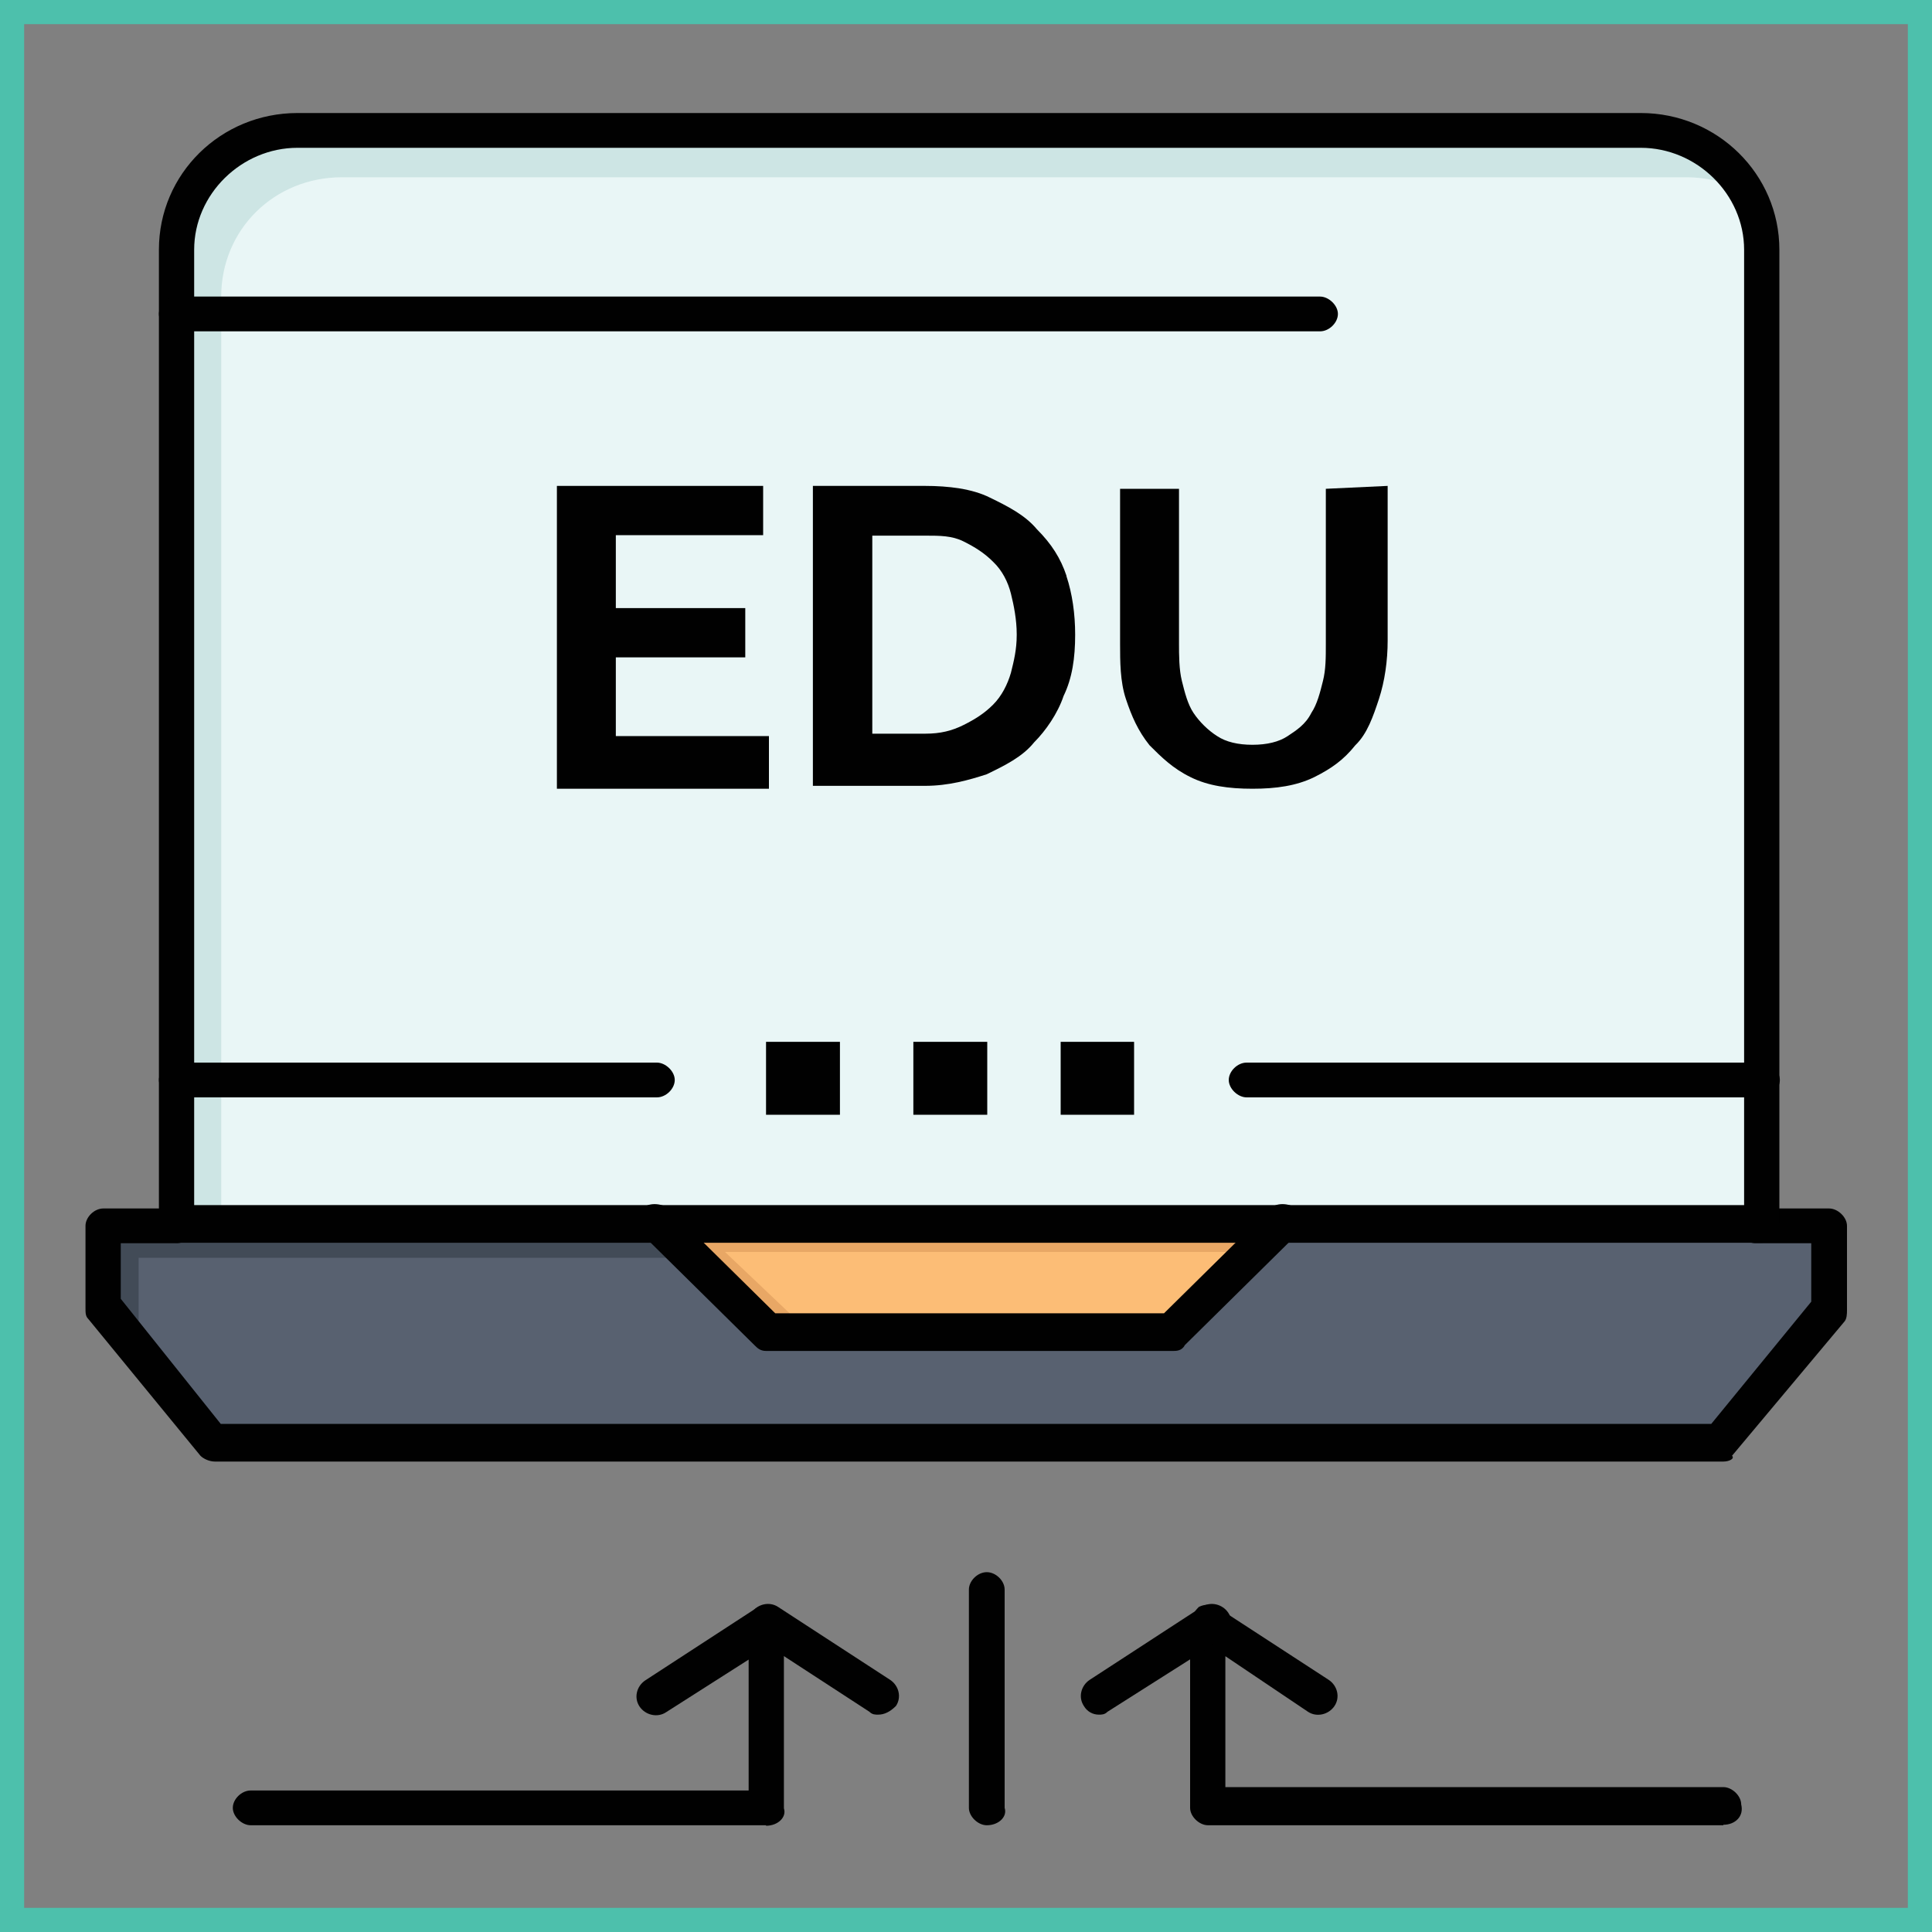 <?xml version="1.0" encoding="UTF-8"?>
<svg id="Layer_1" xmlns="http://www.w3.org/2000/svg" version="1.1" viewBox="0 0 40 40">
  <rect x="0" y="0" width="40" height="40" fill="#808080" stroke="none"/>
  <!-- Generator: Adobe Illustrator 30.1.0, SVG Export Plug-In . SVG Version: 2.1.1 Build 136)  -->
  <defs>
    <style>
      .st0 {
        fill: #586170;
      }

      .st1 {
        fill: #e9f6f6;
      }

      .st2 {
        fill: #424b57;
      }

      .st3 {
        fill: #cde5e4;
      }

      .st4 {
        fill: #e8a765;
      }

      .st5 {
        fill: #010101;
      }

      .st6 {
        fill: none;
        stroke: #4dc0ac;
        stroke-miterlimit: 10;
      }

      .st7 {
        fill: #fcbd76;
      }
    </style>
  </defs>
  <g id="_x35_19_x2C__laptop_x2C__hardware_x2C__arrow_x2C__education">
    <g>
      <polygon class="st0" points="38 25.37 38 27.06 35.68 29.9 4.45 29.9 2.14 27 2.14 25.37 3.66 25.37 13.6 25.37 15.86 27.6 24.28 27.6 26.53 25.37 36.48 25.37 38 25.37"/>
      <polygon class="st2" points="2.87 27.66 2.87 26.04 4.39 26.04 14.27 26.04 13.6 25.37 3.66 25.37 2.14 25.37 2.14 27 4.45 29.9 4.64 29.9 2.87 27.66"/>
      <polygon class="st7" points="26.53 25.37 24.28 27.6 15.86 27.6 13.6 25.37 26.53 25.37"/>
      <polygon class="st4" points="15.01 25.92 25.99 25.92 26.53 25.37 13.6 25.37 15.86 27.6 16.78 27.6 15.01 25.92"/>
      <path class="st1" d="M33.98,2.76H6.16c-1.4,0-2.5,1.09-2.5,2.47v20.14h32.88V5.17c-.06-1.33-1.22-2.41-2.56-2.41Z"/>
      <path class="st3" d="M4.58,23.26V6.14c0-1.39,1.1-2.47,2.5-2.47h27.82c.49,0,.92.12,1.28.36-.43-.78-1.22-1.33-2.2-1.33H6.16c-1.4,0-2.5,1.09-2.5,2.47v20.2h.92v-2.11Z"/>
      <path class="st5" d="M28.73,10.06v3.2c0,.42-.06.84-.18,1.21-.12.36-.24.72-.49.96-.24.3-.49.48-.85.66-.37.18-.79.24-1.28.24s-.92-.06-1.28-.24c-.37-.18-.61-.42-.85-.66-.24-.3-.37-.6-.49-.96-.12-.36-.12-.78-.12-1.15v-3.2h1.22v3.2c0,.24,0,.54.06.78.06.24.12.48.24.66.12.18.3.36.49.48.18.12.43.18.73.18s.55-.06.73-.18c.18-.12.37-.24.49-.48.12-.18.18-.42.24-.66.06-.24.06-.48.06-.78v-3.2l1.28-.06h0Z"/>
      <rect class="st5" x="21.96" y="21.57" width="1.52" height="1.51"/>
      <path class="st5" d="M22.08,11.93c.12.36.18.78.18,1.21,0,.48-.06.9-.24,1.27-.12.36-.37.72-.61.96-.24.3-.61.48-.98.66-.37.12-.79.24-1.28.24h-2.32v-6.21h2.32c.49,0,.98.06,1.34.24.37.18.73.36.98.66.3.3.49.6.61.96ZM21.05,13.13c0-.3-.06-.6-.12-.84-.06-.24-.18-.48-.37-.66-.18-.18-.37-.3-.61-.42-.24-.12-.49-.12-.79-.12h-1.1v4.1h1.1c.31,0,.55-.06.79-.18.24-.12.43-.24.61-.42.18-.18.3-.42.37-.66.06-.24.12-.48.12-.78Z"/>
      <rect class="st5" x="18.91" y="21.57" width="1.53" height="1.51"/>
      <rect class="st5" x="15.86" y="21.57" width="1.53" height="1.51"/>
      <polygon class="st5" points="15.92 15.24 15.92 16.33 11.53 16.33 11.53 10.06 15.8 10.06 15.8 11.08 12.75 11.08 12.75 12.59 15.43 12.59 15.43 13.61 12.75 13.61 12.75 15.24 15.92 15.24"/>
      <path class="st5" d="M35.68,30.26H4.45c-.12,0-.24-.06-.3-.12l-2.32-2.83c-.06-.06-.06-.12-.06-.24v-1.69c0-.18.18-.36.37-.36h1.52c.18,0,.37.18.37.36s-.18.36-.37.36h-1.16v1.15l2.07,2.59h30.86l2.07-2.53v-1.21h-1.16c-.18,0-.37-.18-.37-.36s.18-.36.37-.36h1.53c.18,0,.37.18.37.36v1.75c0,.06,0,.18-.06.24l-2.32,2.77c.06.06-.06.12-.18.12Z"/>
      <path class="st5" d="M24.28,27.97h-8.42c-.12,0-.18-.06-.24-.12l-2.32-2.29c-.12-.12-.12-.36,0-.54.12-.12.37-.12.55,0l2.2,2.17h8.05l2.2-2.17c.12-.12.37-.12.55,0,.12.12.12.36,0,.54l-2.32,2.29c-.06.12-.18.12-.24.12Z"/>
      <path class="st5" d="M36.48,25.73H3.66c-.18,0-.37-.18-.37-.36V5.17c0-1.57,1.28-2.83,2.87-2.83h27.81c1.59,0,2.87,1.27,2.87,2.83v20.14c0,.24-.18.42-.37.42ZM4.09,24.95h32.02V5.17c0-1.15-.98-2.11-2.14-2.11H6.16c-1.16,0-2.14.96-2.14,2.11v19.78h.06Z"/>
      <path class="st5" d="M13.6,22.72H3.66c-.18,0-.37-.18-.37-.36s.18-.36.37-.36h9.94c.18,0,.37.18.37.36s-.18.36-.37.36Z"/>
      <path class="st5" d="M36.48,22.72h-10.67c-.18,0-.37-.18-.37-.36s.18-.36.37-.36h10.67c.18,0,.37.18.37.36s-.18.36-.37.36Z"/>
      <path class="st5" d="M15.86,37.79H5.19c-.18,0-.37-.18-.37-.36s.18-.36.37-.36h10.31v-2.71l-1.71,1.09c-.18.12-.43.06-.55-.12-.12-.18-.06-.42.12-.54l2.32-1.51c.12-.06.24-.06.37,0,.12.06.18.18.18.36v3.8c.06.18-.12.36-.37.36Z"/>
      <path class="st5" d="M18.18,35.5c-.06,0-.12,0-.18-.06l-2.32-1.51c-.18-.12-.24-.36-.12-.54.12-.18.37-.24.55-.12l2.32,1.51c.18.12.24.36.12.54-.12.12-.24.18-.37.18Z"/>
      <path class="st5" d="M35.68,37.79h-10.67c-.18,0-.37-.18-.37-.36v-3.8c0-.12.06-.24.18-.36.12-.06.24-.06.37,0l2.32,1.51c.18.12.24.36.12.54-.12.18-.37.24-.55.12l-1.71-1.15v2.71h10.31c.18,0,.37.18.37.36.06.24-.12.42-.37.42Z"/>
      <path class="st5" d="M22.75,35.5c-.12,0-.24-.06-.31-.18-.12-.18-.06-.42.12-.54l2.32-1.51c.18-.12.43-.06.55.12.12.18.06.42-.12.54l-2.38,1.51c-.06.06-.12.06-.18.06Z"/>
      <path class="st5" d="M20.43,37.79c-.18,0-.37-.18-.37-.36v-4.52c0-.18.18-.36.37-.36s.37.18.37.36v4.52c.06.18-.12.36-.37.36Z"/>
      <path class="st5" d="M27.33,6.86H3.66c-.18,0-.37-.18-.37-.36s.18-.36.37-.36h23.67c.18,0,.37.18.37.36s-.18.36-.37.36Z"/>
    </g>
  </g>
  <rect class="st6" width="40" height="40"/>
</svg>